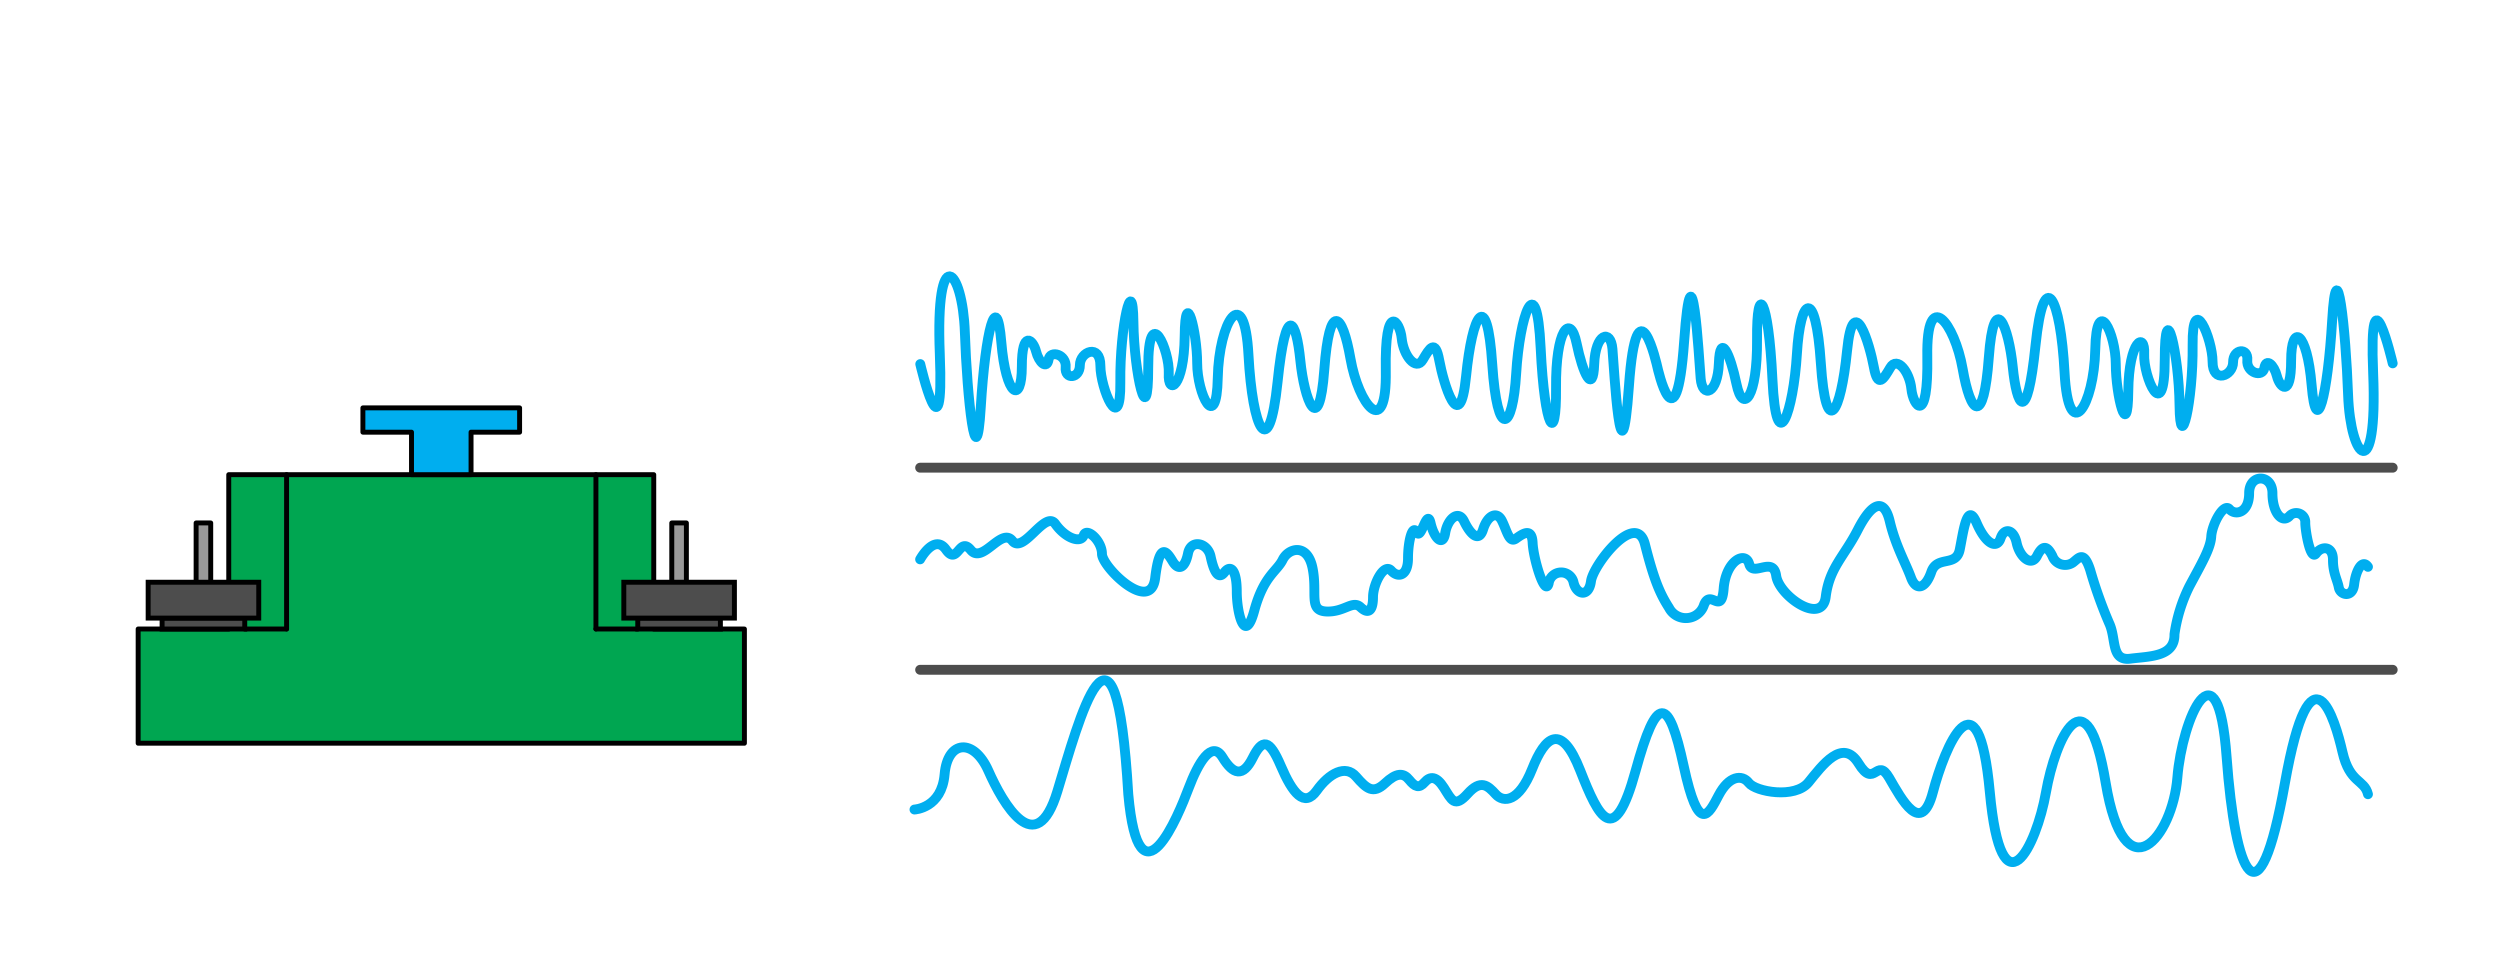 <svg xmlns="http://www.w3.org/2000/svg" width="380" height="145" viewBox="0 0 380 145">
  <g id="Group_202" data-name="Group 202" transform="translate(-770 -379)">
    <g id="Group_196" data-name="Group 196">
      <rect id="Rectangle_62" data-name="Rectangle 62" width="380" height="145" transform="translate(770 379)" fill="#fff"/>
      <g id="Group_140" data-name="Group 140" transform="translate(790.62 401.02)">
        <path id="Path_2872" data-name="Path 2872" d="M78.75,73.59V50.13H14.15V73.59H.38V90.95H92.53V73.59Z" fill="#00a651" stroke="#000" stroke-linecap="round" stroke-linejoin="round" stroke-miterlimit="22.926" stroke-width="0.75"/>
        <path id="Path_2873" data-name="Path 2873" d="M34.54,39.98v3.69h7.39v6.46h9.05V43.67h7.38V39.98Z" fill="#00aeef" stroke="#000" stroke-linecap="round" stroke-linejoin="round" stroke-miterlimit="22.926" stroke-width="0.75"/>
        <g id="Group_139" data-name="Group 139">
          <g id="Group_137" data-name="Group 137">
            <rect id="Rectangle_255" data-name="Rectangle 255" width="2.22" height="11.73" transform="translate(9.19 57.47)" stroke-width="0.75" stroke="#000" stroke-linecap="round" stroke-linejoin="round" stroke-miterlimit="22.926" fill="#999"/>
            <rect id="Rectangle_256" data-name="Rectangle 256" width="12.56" height="1.66" transform="translate(4.02 71.93)" fill="#4d4d4d" stroke="#000" stroke-miterlimit="10" stroke-width="0.75"/>
            <rect id="Rectangle_257" data-name="Rectangle 257" width="16.81" height="5.45" transform="translate(1.9 66.48)" fill="#4d4d4d" stroke="#000" stroke-miterlimit="10" stroke-width="0.75"/>
          </g>
          <g id="Group_138" data-name="Group 138">
            <rect id="Rectangle_258" data-name="Rectangle 258" width="2.22" height="11.73" transform="translate(81.49 57.47)" stroke-width="0.75" stroke="#000" stroke-linecap="round" stroke-linejoin="round" stroke-miterlimit="22.926" fill="#999"/>
            <rect id="Rectangle_259" data-name="Rectangle 259" width="12.56" height="1.66" transform="translate(76.32 71.93)" fill="#4d4d4d" stroke="#000" stroke-miterlimit="10" stroke-width="0.75"/>
            <rect id="Rectangle_260" data-name="Rectangle 260" width="16.81" height="5.45" transform="translate(74.2 66.48)" fill="#4d4d4d" stroke="#000" stroke-miterlimit="10" stroke-width="0.75"/>
          </g>
        </g>
        <line id="Line_59" data-name="Line 59" x2="6.36" transform="translate(16.58 73.59)" fill="none" stroke="#000" stroke-linecap="round" stroke-linejoin="round" stroke-width="0.75"/>
        <line id="Line_60" data-name="Line 60" x2="6.36" transform="translate(69.96 73.59)" fill="none" stroke="#000" stroke-linecap="round" stroke-linejoin="round" stroke-width="0.75"/>
        <rect id="Rectangle_261" data-name="Rectangle 261" height="23.45" transform="translate(22.94 50.13)" stroke-width="0.75" stroke="#000" stroke-linecap="round" stroke-linejoin="round" fill="none"/>
        <rect id="Rectangle_262" data-name="Rectangle 262" height="23.45" transform="translate(69.96 50.13)" stroke-width="0.75" stroke="#000" stroke-linecap="round" stroke-linejoin="round" fill="none"/>
      </g>
    </g>
    <g id="Group_165" data-name="Group 165" transform="translate(908.97 420.249)">
      <path id="Path_3452" data-name="Path 3452" d="M.03,81.8s4.14-.18,4.58-5.36,4.43-5.54,6.65-.54,7.24,13.84,10.49,3.13,8.86-32.16,10.78.45c1.62,18.04,7.68,3.04,9.16-.89s3.54-7.41,5.17-4.73,3.1,3.04,4.58.09,2.51-2.92,4.28,1.22,3.56,6.41,5.45,3.76,4.38-3.99,5.98-2.14,2.6,2.71,4.38,1.04,2.82-1.64,3.71-.54,1.5,1.31,2.33.37,1.77-1,2.94.84,1.61,3.12,3.6.9,3.05-1.27,4.26.07,3.54,1.21,5.54-3.82,4.43-7.13,7.31.2,5.17,11.9,8.42.07,5.02-11.31,7.31-.74,3.77,7.4,5.32,4.45,3.54-3.22,4.58-1.88,7.01,2.46,9.08-.09,5.17-6.83,7.61-2.86,2.73-1.12,4.65,2.19,4.87,8.93,6.65,2.14,6.87-19.16,8.64,0,7.09,8.24,8.53.07,6.2-18.82,9.08-1.47,10.17,8.24,10.9-.8,6.15-21.24,7.48-3.15,4.87,26.33,8.86,4.02,7.64-9.58,8.75-4.76,3.32,4.15,3.88,6.43" fill="none" stroke="#00aeef" stroke-linecap="round" stroke-linejoin="round" stroke-miterlimit="10" stroke-width="1.5"/>
      <path id="Path_3453" data-name="Path 3453" d="M.89,43.77S3.06,39.8,4.83,42.3s1.99-2.11,3.77.06,4.65-3.52,6.31-1.41,4.98-4.74,6.53-2.56,3.88,3.01,4.32,1.73,2.77.83,2.77,2.82,7.42,9.28,8.09,3.65,1.77-3.97,2.66-2.5,1.88,1.02,2.33-1.22,2.99-1.6,3.43.45,1.11,3.71,2.1,2.43,1.88-.29,1.88,2.93,1.22,8.21,2.66,2.9,3.43-5.95,4.32-7.75,3.77-2.56,4.54,1.28-.66,6.47,2.1,6.59,3.99-1.79,5.21-.64,1.88.45,1.88-1.54,1.66-5.25,2.77-4.03,2.55.7,2.55-1.86.66-5.25,1.33-3.97,1.55-3.78,2.1-1.41,1.88,3.65,2.22,1.54,1.99-3.65,2.88-1.79,2.22,3.33,2.88,1.22,2.1-2.88,2.88-1.28,1.11,3.39,2.1,2.69,2.44-1.79,2.55.64,1.88,8.32,2.44,6.15a1.921,1.921,0,0,1,3.77-.19c.44,1.98,2.33,2.37,2.66-.13s6.87-10.88,8.2-5.63,2.22,7.43,3.66,9.67a2.889,2.889,0,0,0,5.32-.45c1-2.5,2.66,1.73,2.99-2.5s3.32-5.76,3.88-3.71,3.66-1.28,4.1,1.79,6.98,7.62,7.53,3.2,2.77-6.08,4.87-10.18,3.99-4.99,4.87-1.28,2.44,6.4,3.21,8.51,2.22,1.73,3.1-.83,3.77-.7,4.32-3.39,1.11-7.43,2.55-4.1,3.1,4.03,3.66,2.37,1.99-1.41,2.44.7,2.22,3.71,3.1,1.98,1.55-1.54,2.33,0a2.064,2.064,0,0,0,3.1,1.02c.88-.64,1.66-1.98,2.66,1.15a67.352,67.352,0,0,0,2.88,8.07c1.11,2.37.22,5.76,3.21,5.38s6.77-.26,6.71-3.71a23.949,23.949,0,0,1,2.27-7.3c1.77-3.33,3.21-5.7,3.32-7.55s1.88-5.18,2.77-4.16,2.99.58,2.99-2.43,3.54-2.94,3.54,0,1.44,4.61,2.55,3.52a1.375,1.375,0,0,1,2.44.96c0,1.22.78,5.89,1.66,4.67s2.55-1.09,2.55.96.66,3.01.89,4.22,2.1,1.6,2.33-.45,1.22-3.97,2.1-2.69" fill="none" stroke="#00aeef" stroke-linecap="round" stroke-linejoin="round" stroke-miterlimit="10" stroke-width="1.5"/>
      <path id="Path_3454" data-name="Path 3454" d="M224.72,13.98s-3.67-15.69-2.97,1.53-3.46,13.17-3.81,3.25-1.73-22.91-2.42-11.32-2.42,18.27-3.12,9.88-3.12-9.51-3.12-3.74-1.73,4.06-2.16,2.34-1.64-2.8-1.9-1.26-2.77.77-2.6-1.17-2.16-1.76-2.16.32-3.12,3.34-3.12-.09-3.12-10.96-3.03-2.48-1.9,17.05-1.99,9.15-2.25-17.18-2.25-6.94-3.29,2.53-3.12-.9-2.34-2.17-2.42,5.7-1.9.56-1.9-4.13-2.94-10.82-3.12-2.25-4.07,14.79-4.67,3.47-3.12-16.59-4.41-4.1-2.86,9.33-3.46,3.29-2.86-12.04-3.64-1.44-2.77,8.66-3.98,1.71-5.54-12.58-5.37-1.85-2.16,7.53-2.42,4.92-2.16-5.01-3.2-3.25-1.9,3.25-2.51-.09-3.12-12-4.07-2.44-3.2,13.62-3.98,1.89-3.12-10.15-3.64-1.44-3.12,16.46-3.72,3.88-2.42-14.97-2.34-6.09-2.16,11.45-3.12,6.81-2.51-7.94-2.68-3.2-2.51,5.41-2.77,2.34-1.3-22.5-2.51-5.64-4.07,3.9-4.07,3.9-3.11-13.99-4.32,2.88-2.25-2.57-2.51-5.64-2.6-2.39-2.77,2.34-1.73,1.44-2.68-3.2-3.2-2.07-3.12,6.81-1.73,6.49-2.34-6.09-3.2-4.83-3.72,3.88-2.86,10.28-3.64-1.44-3.03-7.67-3.98,1.89-3.46.9-4.07-2.44-1.47-1.85-2.51-.09-2.94-.63-3.2-3.25-2.6-5.82-2.42,4.92-4.16,5.1-5.37-1.85-3.2-8.88-3.98,1.71-3.03,4.6-3.64-1.44-2.16-9.2-3.46,3.29-3.81,7.22-4.42-4.1-4.5-5.1-4.67,3.47S43,18.64,43,13.95s-1.82-12-1.9-4.13-2.6,9.13-2.42,5.7-3.12-11.14-3.12-.9-2.16.95-2.25-6.94-2.08.68-1.99,9.15-3.03.95-3.03-2.48-3.12-2.16-3.12-.09-2.34,2.25-2.16.32-2.34-2.71-2.6-1.17-1.47.45-1.9-1.26-2.16-3.43-2.16,2.34-2.42,4.64-3.12-3.74-2.42-1.71-3.12,9.88S8.03,19.23,7.69,9.31,3.19-4.67,3.88,12.56.91,14.09.91,14.09" fill="none" stroke="#00aeef" stroke-linecap="round" stroke-linejoin="round" stroke-miterlimit="10" stroke-width="1.5"/>
      <line id="Line_63" data-name="Line 63" x2="223.83" transform="translate(0.89 29.84)" fill="none" stroke="#4d4d4d" stroke-linecap="round" stroke-linejoin="round" stroke-miterlimit="22.926" stroke-width="1.502"/>
      <line id="Line_64" data-name="Line 64" x2="223.83" transform="translate(0.89 60.56)" fill="none" stroke="#4d4d4d" stroke-linecap="round" stroke-linejoin="round" stroke-miterlimit="22.926" stroke-width="1.502"/>
    </g>
  </g>
</svg>
